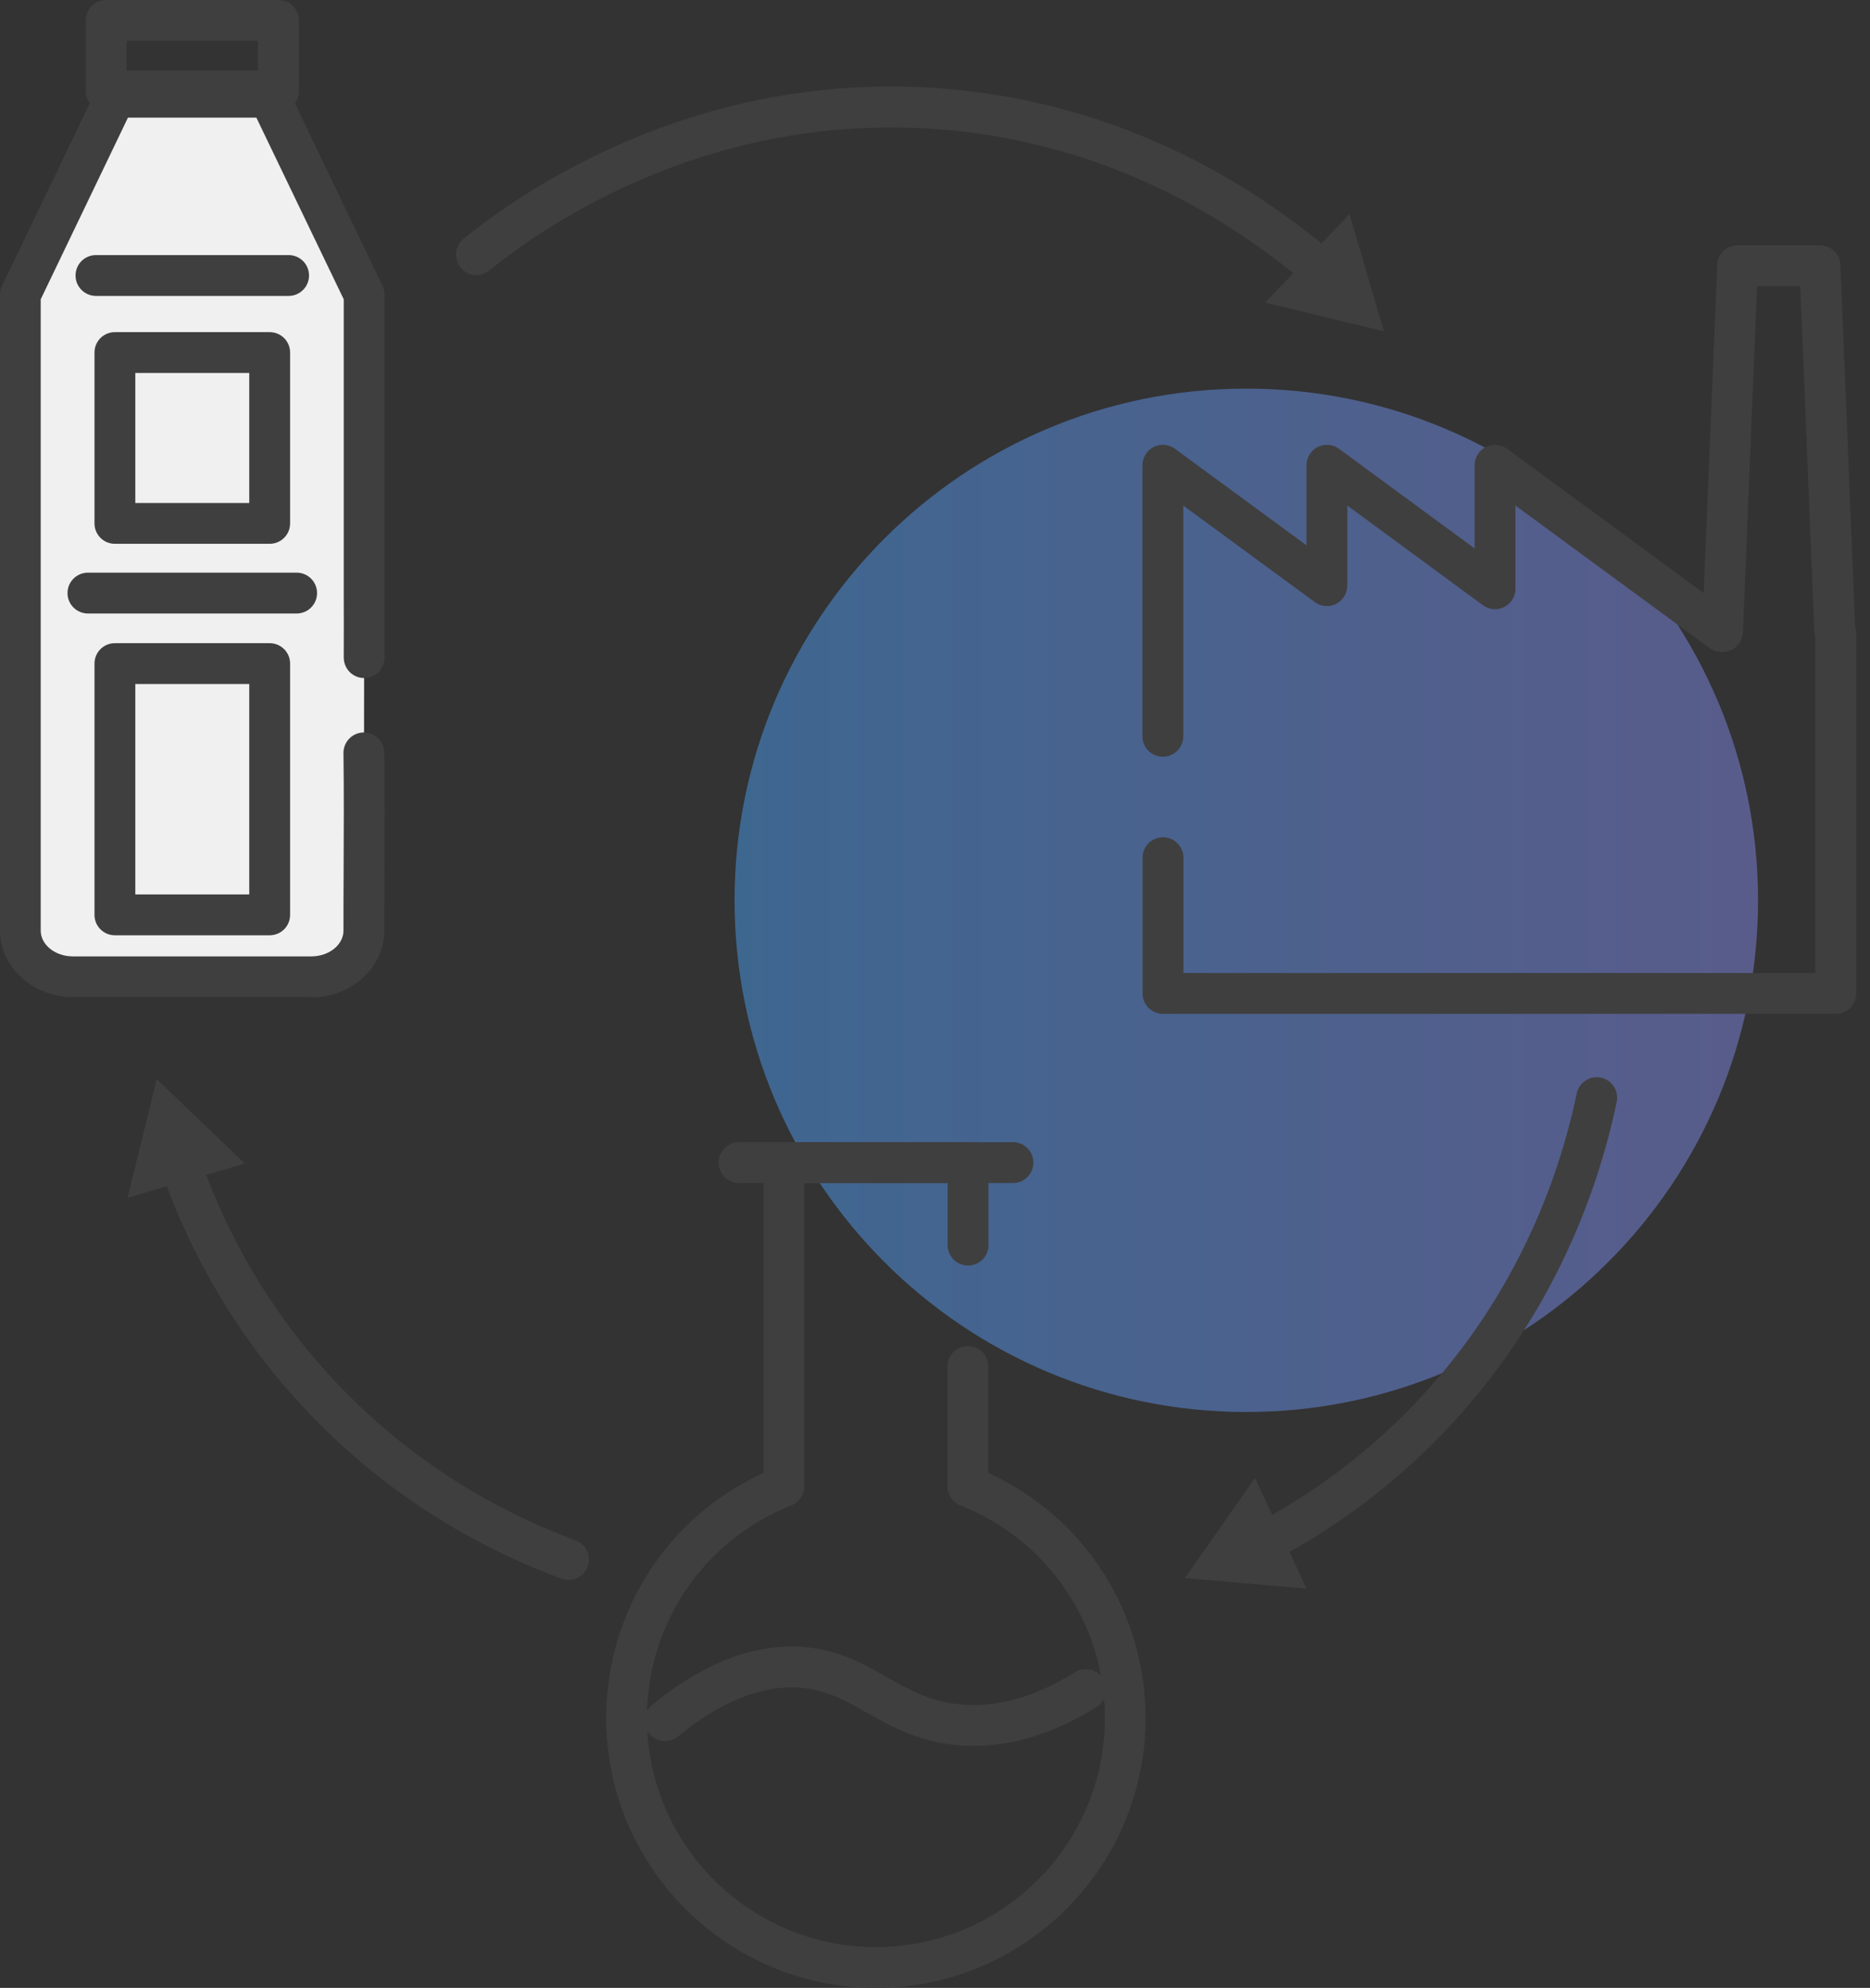 <svg width="95" height="101" viewBox="0 0 95 101" fill="none" xmlns="http://www.w3.org/2000/svg">
<rect x="0" y="0" width="95" height="101" fill="#333333" stroke="none"/>
<path opacity="0.6" d="M63.315 71.739C77.673 71.739 89.312 60.099 89.312 45.742C89.312 31.384 77.673 19.745 63.315 19.745C48.957 19.745 37.318 31.384 37.318 45.742C37.318 60.099 48.957 71.739 63.315 71.739Z" fill="url(#paint0_linear_46_5)"/>
<path d="M93.254 51.51H59.083C58.508 51.51 58.045 51.047 58.045 50.473V43.578C58.045 43.004 58.508 42.54 59.083 42.54C59.657 42.54 60.12 43.004 60.12 43.578V49.435H92.217V32.374C92.196 32.298 92.182 32.215 92.175 32.132L91.456 14.538H89.264L88.544 32.132C88.523 32.685 88.067 33.128 87.507 33.128C87.286 33.128 87.03 33.059 86.85 32.927L76.988 25.686V29.912C76.988 30.306 76.766 30.659 76.421 30.838C76.075 31.018 75.653 30.984 75.335 30.749L68.447 25.686V29.753C68.447 30.147 68.225 30.5 67.88 30.679C67.534 30.859 67.112 30.825 66.794 30.59L60.113 25.686V37.409C60.113 37.983 59.65 38.446 59.076 38.446C58.502 38.446 58.038 37.983 58.038 37.409V23.639C58.038 23.245 58.26 22.892 58.605 22.712C58.958 22.539 59.373 22.567 59.691 22.802L66.372 27.706V23.639C66.372 23.245 66.593 22.892 66.939 22.712C67.292 22.539 67.707 22.567 68.025 22.802L74.913 27.865V23.639C74.913 23.245 75.134 22.892 75.48 22.712C75.826 22.539 76.248 22.567 76.566 22.802L86.552 30.133L87.237 13.459C87.258 12.905 87.714 12.463 88.275 12.463H92.459C93.012 12.463 93.475 12.899 93.496 13.459L94.243 31.772C94.278 31.876 94.298 31.98 94.298 32.09V50.473C94.298 51.047 93.835 51.51 93.261 51.51H93.254Z" fill="#3F3F3F"/>
<path d="M14.143 5.664H5.394C4.82 5.664 4.357 5.201 4.357 4.627V1.037C4.357 0.463 4.82 0 5.394 0H14.15C14.724 0 15.187 0.463 15.187 1.037V4.627C15.187 5.201 14.724 5.664 14.15 5.664H14.143ZM6.425 3.589H13.106V2.075H6.425V3.589Z" fill="#3F3F3F"/>
<path d="M18.5 33.404C18.514 31.668 18.5 30.416 18.5 29.579V14.966L13.68 4.931C9.924 4.931 9.613 4.931 5.858 4.931C4.253 8.278 2.642 11.618 1.037 14.966V47.27C1.037 48.57 2.234 49.621 3.707 49.621H15.824C17.297 49.621 18.493 48.57 18.493 47.27C18.493 44.407 18.542 41.301 18.493 38.238" fill="#F0F0F0"/>
<path d="M15.824 50.659H3.707C1.667 50.659 0 49.138 0 47.27V14.973C0 14.821 0.035 14.662 0.104 14.524L4.924 4.488C5.097 4.129 5.464 3.901 5.858 3.901H13.68C14.081 3.901 14.44 4.129 14.613 4.488L19.434 14.524C19.503 14.662 19.538 14.814 19.538 14.973V30.416C19.538 31.191 19.544 32.18 19.538 33.418C19.538 33.985 19.067 34.448 18.5 34.448H18.493C17.919 34.448 17.463 33.978 17.463 33.404C17.47 32.173 17.463 31.191 17.463 30.423V15.208L13.023 5.975H6.501L2.068 15.208V47.277C2.068 48.003 2.801 48.591 3.7 48.591H15.817C16.716 48.591 17.449 48.003 17.449 47.277C17.449 46.337 17.449 45.368 17.456 44.386C17.463 42.381 17.477 40.306 17.449 38.266C17.442 37.692 17.898 37.221 18.472 37.215C19.019 37.201 19.517 37.664 19.524 38.238C19.551 40.306 19.544 42.388 19.53 44.4C19.53 45.382 19.524 46.344 19.524 47.284C19.524 49.151 17.857 50.673 15.817 50.673L15.824 50.659Z" fill="#3F3F3F"/>
<path d="M14.662 15.035H4.876C4.302 15.035 3.838 14.571 3.838 13.997C3.838 13.423 4.302 12.96 4.876 12.96H14.662C15.236 12.96 15.699 13.423 15.699 13.997C15.699 14.571 15.236 15.035 14.662 15.035Z" fill="#3F3F3F"/>
<path d="M15.07 31.17H4.468C3.894 31.17 3.43 30.707 3.43 30.133C3.43 29.559 3.894 29.095 4.468 29.095H15.07C15.644 29.095 16.107 29.559 16.107 30.133C16.107 30.707 15.644 31.17 15.07 31.17Z" fill="#3F3F3F"/>
<path d="M13.7 27.629H5.837C5.263 27.629 4.8 27.166 4.8 26.592V17.912C4.8 17.338 5.263 16.875 5.837 16.875H13.7C14.274 16.875 14.738 17.338 14.738 17.912V26.592C14.738 27.166 14.274 27.629 13.7 27.629ZM6.874 25.555H12.663V18.95H6.874V25.555Z" fill="#3F3F3F"/>
<path d="M13.7 47.519H5.837C5.263 47.519 4.8 47.056 4.8 46.482V33.715C4.8 33.141 5.263 32.678 5.837 32.678H13.7C14.274 32.678 14.738 33.141 14.738 33.715V46.482C14.738 47.056 14.274 47.519 13.7 47.519ZM6.874 45.444H12.663V34.752H6.874V45.444Z" fill="#3F3F3F"/>
<path d="M44.504 101C36.945 101 30.797 94.852 30.797 87.293C30.797 81.885 33.909 77.071 38.784 74.837V59.069C38.784 58.495 39.248 58.032 39.822 58.032H49.179C49.753 58.032 50.216 58.495 50.216 59.069V63.26C50.216 63.834 49.753 64.298 49.179 64.298C48.605 64.298 48.142 63.834 48.142 63.26V60.106H40.859V75.522C40.859 75.944 40.603 76.331 40.202 76.483C35.748 78.254 32.864 82.5 32.864 87.293C32.864 93.704 38.079 98.925 44.497 98.925C50.915 98.925 56.13 93.711 56.13 87.293C56.13 82.5 53.252 78.261 48.792 76.483C48.398 76.324 48.135 75.944 48.135 75.522V69.422C48.135 68.848 48.598 68.385 49.172 68.385C49.746 68.385 50.209 68.848 50.209 69.422V74.837C55.085 77.071 58.197 81.885 58.197 87.293C58.197 94.852 52.049 101 44.49 101H44.504Z" fill="#3F3F3F"/>
<path d="M51.462 60.106H37.547C36.973 60.106 36.509 59.643 36.509 59.069C36.509 58.495 36.973 58.031 37.547 58.031H51.462C52.036 58.031 52.499 58.495 52.499 59.069C52.499 59.643 52.036 60.106 51.462 60.106Z" fill="#3F3F3F"/>
<path d="M49.463 88.703C49.103 88.703 48.751 88.682 48.398 88.641C46.51 88.426 45.196 87.672 44.034 87.016C42.927 86.386 41.973 85.847 40.611 85.743C38.695 85.612 36.62 86.441 34.441 88.226C33.999 88.585 33.342 88.523 32.982 88.081C32.623 87.638 32.685 86.981 33.127 86.621C35.728 84.491 38.294 83.502 40.756 83.675C42.589 83.806 43.847 84.519 45.057 85.21C46.143 85.826 47.16 86.407 48.633 86.58C50.528 86.801 52.541 86.255 54.615 84.961C55.099 84.657 55.742 84.809 56.047 85.293C56.351 85.778 56.199 86.421 55.715 86.725C53.605 88.039 51.51 88.703 49.463 88.703Z" fill="#3F3F3F"/>
<path d="M64.276 79.388C63.903 79.388 63.543 79.187 63.357 78.834C63.087 78.329 63.281 77.7 63.785 77.43C66.538 75.971 69.049 74.131 71.241 71.96C76.891 66.372 79.18 59.961 80.1 55.555C80.218 54.995 80.764 54.635 81.331 54.753C81.891 54.871 82.251 55.424 82.133 55.984C81.151 60.659 78.717 67.485 72.7 73.433C70.362 75.743 67.693 77.707 64.761 79.256C64.608 79.339 64.442 79.381 64.276 79.381V79.388Z" fill="#3F3F3F"/>
<path d="M63.758 75.093L60.196 80.176L66.379 80.716L63.758 75.093Z" fill="#3F3F3F"/>
<path d="M67.119 14.745C66.877 14.745 66.642 14.662 66.441 14.496C62.485 11.107 55.88 6.971 46.862 6.515C35.734 5.955 27.767 11.384 24.856 13.742C24.413 14.102 23.756 14.033 23.396 13.59C23.037 13.147 23.106 12.49 23.549 12.131C26.647 9.62 35.126 3.838 46.966 4.44C56.565 4.924 63.585 9.316 67.79 12.919C68.225 13.293 68.274 13.95 67.9 14.385C67.693 14.627 67.402 14.745 67.112 14.745H67.119Z" fill="#3F3F3F"/>
<path d="M64.276 15.374L70.307 16.833L68.557 10.879L64.276 15.374Z" fill="#3F3F3F"/>
<path d="M28.881 80.266C28.763 80.266 28.639 80.245 28.521 80.204C23.908 78.495 19.821 75.902 16.377 72.492C12.698 68.855 9.938 64.477 8.181 59.47C7.995 58.93 8.278 58.335 8.818 58.149C9.357 57.962 9.952 58.245 10.139 58.785C11.792 63.488 14.378 67.603 17.836 71.019C21.073 74.214 24.911 76.656 29.241 78.26C29.78 78.461 30.05 79.055 29.856 79.595C29.704 80.01 29.303 80.273 28.881 80.273V80.266Z" fill="#3F3F3F"/>
<path d="M6.48 60.853L7.96 54.829L12.442 59.117L6.48 60.853Z" fill="#3F3F3F"/>
<defs>
<linearGradient id="paint0_linear_46_5" x1="37.318" y1="45.742" x2="89.305" y2="45.742" gradientUnits="userSpaceOnUse">
<stop stop-color="#468ACF"/>
<stop offset="1" stop-color="#7378C6"/>
</linearGradient>
</defs>
</svg>
